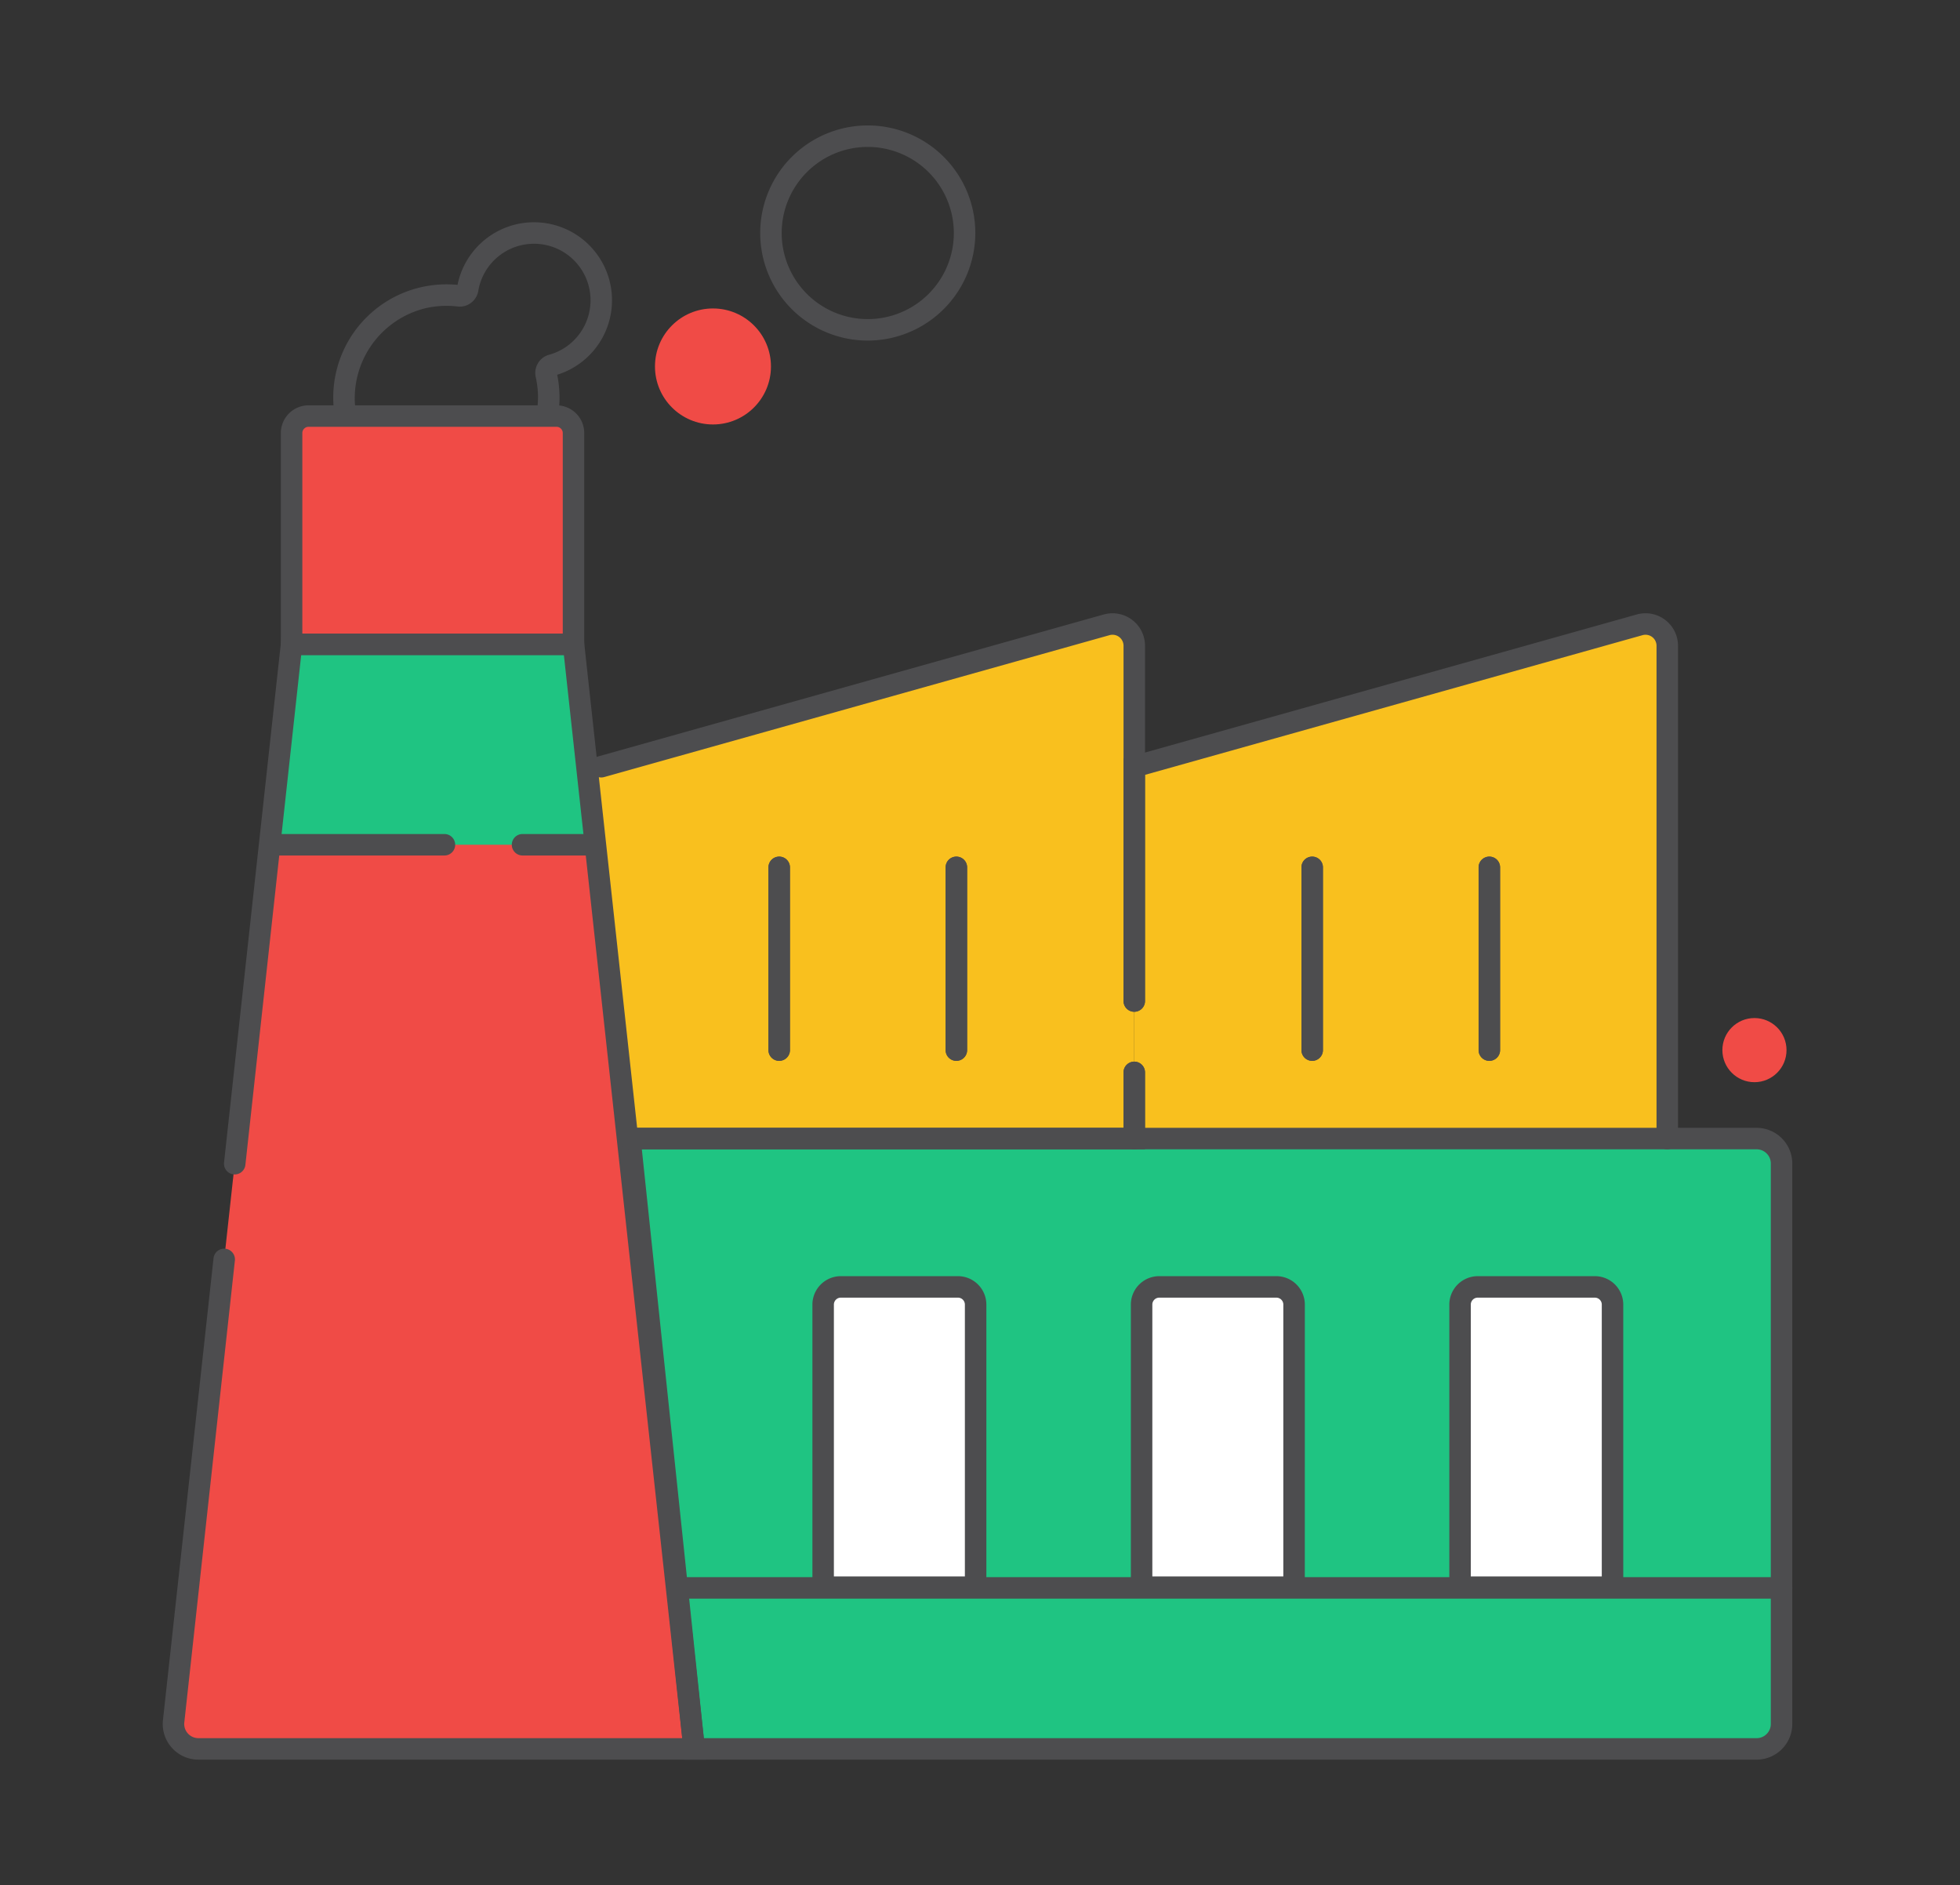 <svg xmlns="http://www.w3.org/2000/svg" id="Layer_1" data-name="Layer 1" viewBox="0 0 365 351"><rect x="0" y="0" width="365" height="351" fill="#333333" stroke="none"/><path d="M83.128,95.079a21.068,21.068,0,0,1-4.994-41.536,21.328,21.328,0,0,1,7.073-.5,14.525,14.525,0,1,1,18.558,16.735,21.692,21.692,0,0,1,.425,3.824A21.028,21.028,0,0,1,83.128,95.079Zm.021-38.133a17.453,17.453,0,0,0-4.081.487,17.266,17.266,0,0,0-13,17.2h0A17.075,17.075,0,0,0,86.857,90.674a17.238,17.238,0,0,0,13.334-16.981,17.663,17.663,0,0,0-.427-3.494,3.51,3.51,0,0,1,2.518-4.152A10.525,10.525,0,1,0,89.07,54.152,3.5,3.5,0,0,1,85.2,57.069,17.262,17.262,0,0,0,83.149,56.946Z" fill="#4d4d4f"></path><path d="M57.457,77.471H103.64a3.161,3.161,0,0,1,3.161,3.161V119.97a0,0,0,0,1,0,0H54.3a0,0,0,0,1,0,0V80.632A3.161,3.161,0,0,1,57.457,77.471Z" fill="#ff6cb5"></path><path d="M129.273,325.642H36.95a4.643,4.643,0,0,1-4.621-5.1L54.3,119.97H106.8Z" fill="#f04b46"></path><polygon points="54.296 119.97 106.801 119.97 110.751 157.293 50.209 157.293 54.296 119.97" fill="#1fc482"></polygon><path d="M129.273,325.642H327.125A4.644,4.644,0,0,0,331.769,321V216.648A4.644,4.644,0,0,0,327.125,212H117.307Z" fill="#1fc482"></path><path d="M211.229,212V142.762l94.109-26.421a4.051,4.051,0,0,1,5.147,3.9V212Z" fill="#f9c01e"></path><path d="M109.368,143.467l96.714-27.126a4.051,4.051,0,0,1,5.147,3.9V212H117.307Z" fill="#f9c01e"></path><path d="M277.352,197.529a2,2,0,0,1-2-2V161.5a2,2,0,0,1,4,0v34.031A2,2,0,0,1,277.352,197.529Z" fill="#4d4d4f"></path><path d="M244.362,197.529a2,2,0,0,1-2-2V161.5a2,2,0,0,1,4,0v34.031A2,2,0,0,1,244.362,197.529Z" fill="#4d4d4f"></path><path d="M178.1,197.529a2,2,0,0,1-2-2V161.5a2,2,0,0,1,4,0v34.031A2,2,0,0,1,178.1,197.529Z" fill="#4d4d4f"></path><path d="M145.106,197.529a2,2,0,0,1-2-2V161.5a2,2,0,0,1,4,0v34.031A2,2,0,0,1,145.106,197.529Z" fill="#4d4d4f"></path><path d="M156.583,239.619h21.809a3.292,3.292,0,0,1,3.292,3.292v52.616a0,0,0,0,1,0,0H153.291a0,0,0,0,1,0,0V242.911A3.292,3.292,0,0,1,156.583,239.619Z" fill="#fff"></path><path d="M215.886,239.619H237.7a3.292,3.292,0,0,1,3.292,3.292v52.616a0,0,0,0,1,0,0H212.594a0,0,0,0,1,0,0V242.911A3.292,3.292,0,0,1,215.886,239.619Z" fill="#fff"></path><path d="M275.19,239.619H297a3.292,3.292,0,0,1,3.292,3.292v52.616a0,0,0,0,1,0,0H271.9a0,0,0,0,1,0,0V242.911A3.292,3.292,0,0,1,275.19,239.619Z" fill="#fff"></path><circle cx="132.772" cy="68.235" r="10.8" fill="#f04b46"></circle><path d="M161.6,63.415a20.029,20.029,0,1,1,20.028-20.029A20.052,20.052,0,0,1,161.6,63.415Zm0-36.058a16.029,16.029,0,1,0,16.028,16.029A16.047,16.047,0,0,0,161.6,27.357Z" fill="#4d4d4f"></path><circle cx="326.722" cy="195.53" r="5.972" fill="#f04b46"></circle><path d="M57.457,77.471H103.64a3.161,3.161,0,0,1,3.161,3.161V119.97a0,0,0,0,1,0,0H54.3a0,0,0,0,1,0,0V80.632A3.161,3.161,0,0,1,57.457,77.471Z" fill="#f04b46"></path><path d="M108.8,121.97H52.3V80.632a5.167,5.167,0,0,1,5.162-5.161H103.64a5.167,5.167,0,0,1,5.161,5.161Zm-52.5-4H104.8V80.632a1.163,1.163,0,0,0-1.161-1.161H57.458A1.163,1.163,0,0,0,56.3,80.632Z" fill="#4d4d4f"></path><path d="M131.5,327.643H36.95a6.644,6.644,0,0,1-6.611-7.3l9.425-86.061a2,2,0,0,1,3.977.436L34.317,320.76a2.645,2.645,0,0,0,2.633,2.883h90.092L105.008,121.97H56.089L45.7,216.873a2,2,0,1,1-3.976-.435L52.5,117.97H108.6Z" fill="#4d4d4f"></path><path d="M82.765,159.293H50.829a2,2,0,0,1,0-4H82.765a2,2,0,0,1,0,4Z" fill="#4d4d4f"></path><path d="M110.5,159.293H97.308a2,2,0,1,1,0-4H110.5a2,2,0,0,1,0,4Z" fill="#4d4d4f"></path><path d="M327.125,327.643H127.473L115.085,210h212.04a6.651,6.651,0,0,1,6.644,6.643V321A6.652,6.652,0,0,1,327.125,327.643Zm-196.052-4H327.125A2.647,2.647,0,0,0,329.769,321V216.647A2.646,2.646,0,0,0,327.125,214h-207.6Z" fill="#4d4d4f"></path><path d="M310.485,214a2,2,0,0,1-2-2V120.241a2.052,2.052,0,0,0-2.606-1.975l-92.65,26.011V186.39a2,2,0,0,1-4,0V141.246L304.8,114.415a6.052,6.052,0,0,1,7.687,5.826V212A2,2,0,0,1,310.485,214Z" fill="#4d4d4f"></path><path d="M211.229,214a2,2,0,0,1-2-2V199.677a2,2,0,0,1,4,0V212A2,2,0,0,1,211.229,214Z" fill="#4d4d4f"></path><path d="M213.229,214H117.307a2,2,0,1,1,0-4h91.922V199.677a2,2,0,0,1,4,0Z" fill="#4d4d4f"></path><path d="M211.229,188.39a2,2,0,0,1-2-2V120.241a2.051,2.051,0,0,0-2.606-1.975l-94.109,26.422a2,2,0,1,1-1.081-3.852l94.109-26.421a6.051,6.051,0,0,1,7.687,5.826V186.39A2,2,0,0,1,211.229,188.39Z" fill="#4d4d4f"></path><path d="M277.352,197.529a2,2,0,0,1-2-2V161.5a2,2,0,0,1,4,0v34.031A2,2,0,0,1,277.352,197.529Z" fill="#4d4d4f"></path><path d="M244.362,197.529a2,2,0,0,1-2-2V161.5a2,2,0,0,1,4,0v34.031A2,2,0,0,1,244.362,197.529Z" fill="#4d4d4f"></path><path d="M178.1,197.529a2,2,0,0,1-2-2V161.5a2,2,0,0,1,4,0v34.031A2,2,0,0,1,178.1,197.529Z" fill="#4d4d4f"></path><path d="M145.106,197.529a2,2,0,0,1-2-2V161.5a2,2,0,0,1,4,0v34.031A2,2,0,0,1,145.106,197.529Z" fill="#4d4d4f"></path><path d="M183.684,297.526H151.291V242.911a5.3,5.3,0,0,1,5.292-5.292h21.809a5.3,5.3,0,0,1,5.292,5.292Zm-28.393-4h24.393V242.911a1.293,1.293,0,0,0-1.292-1.292H156.583a1.293,1.293,0,0,0-1.292,1.292Z" fill="#4d4d4f"></path><path d="M242.987,297.526H210.594V242.911a5.3,5.3,0,0,1,5.292-5.292H237.7a5.3,5.3,0,0,1,5.292,5.292Zm-28.393-4h24.393V242.911a1.293,1.293,0,0,0-1.292-1.292H215.886a1.293,1.293,0,0,0-1.292,1.292Z" fill="#4d4d4f"></path><path d="M302.291,297.526H269.9V242.911a5.3,5.3,0,0,1,5.293-5.292H297a5.3,5.3,0,0,1,5.292,5.292Zm-28.394-4h24.394V242.911A1.293,1.293,0,0,0,297,241.619H275.19a1.294,1.294,0,0,0-1.293,1.292Z" fill="#4d4d4f"></path><path d="M331.769,297.661H127.892a2,2,0,0,1,0-4H331.769a2,2,0,0,1,0,4Z" fill="#4d4d4f"></path></svg>